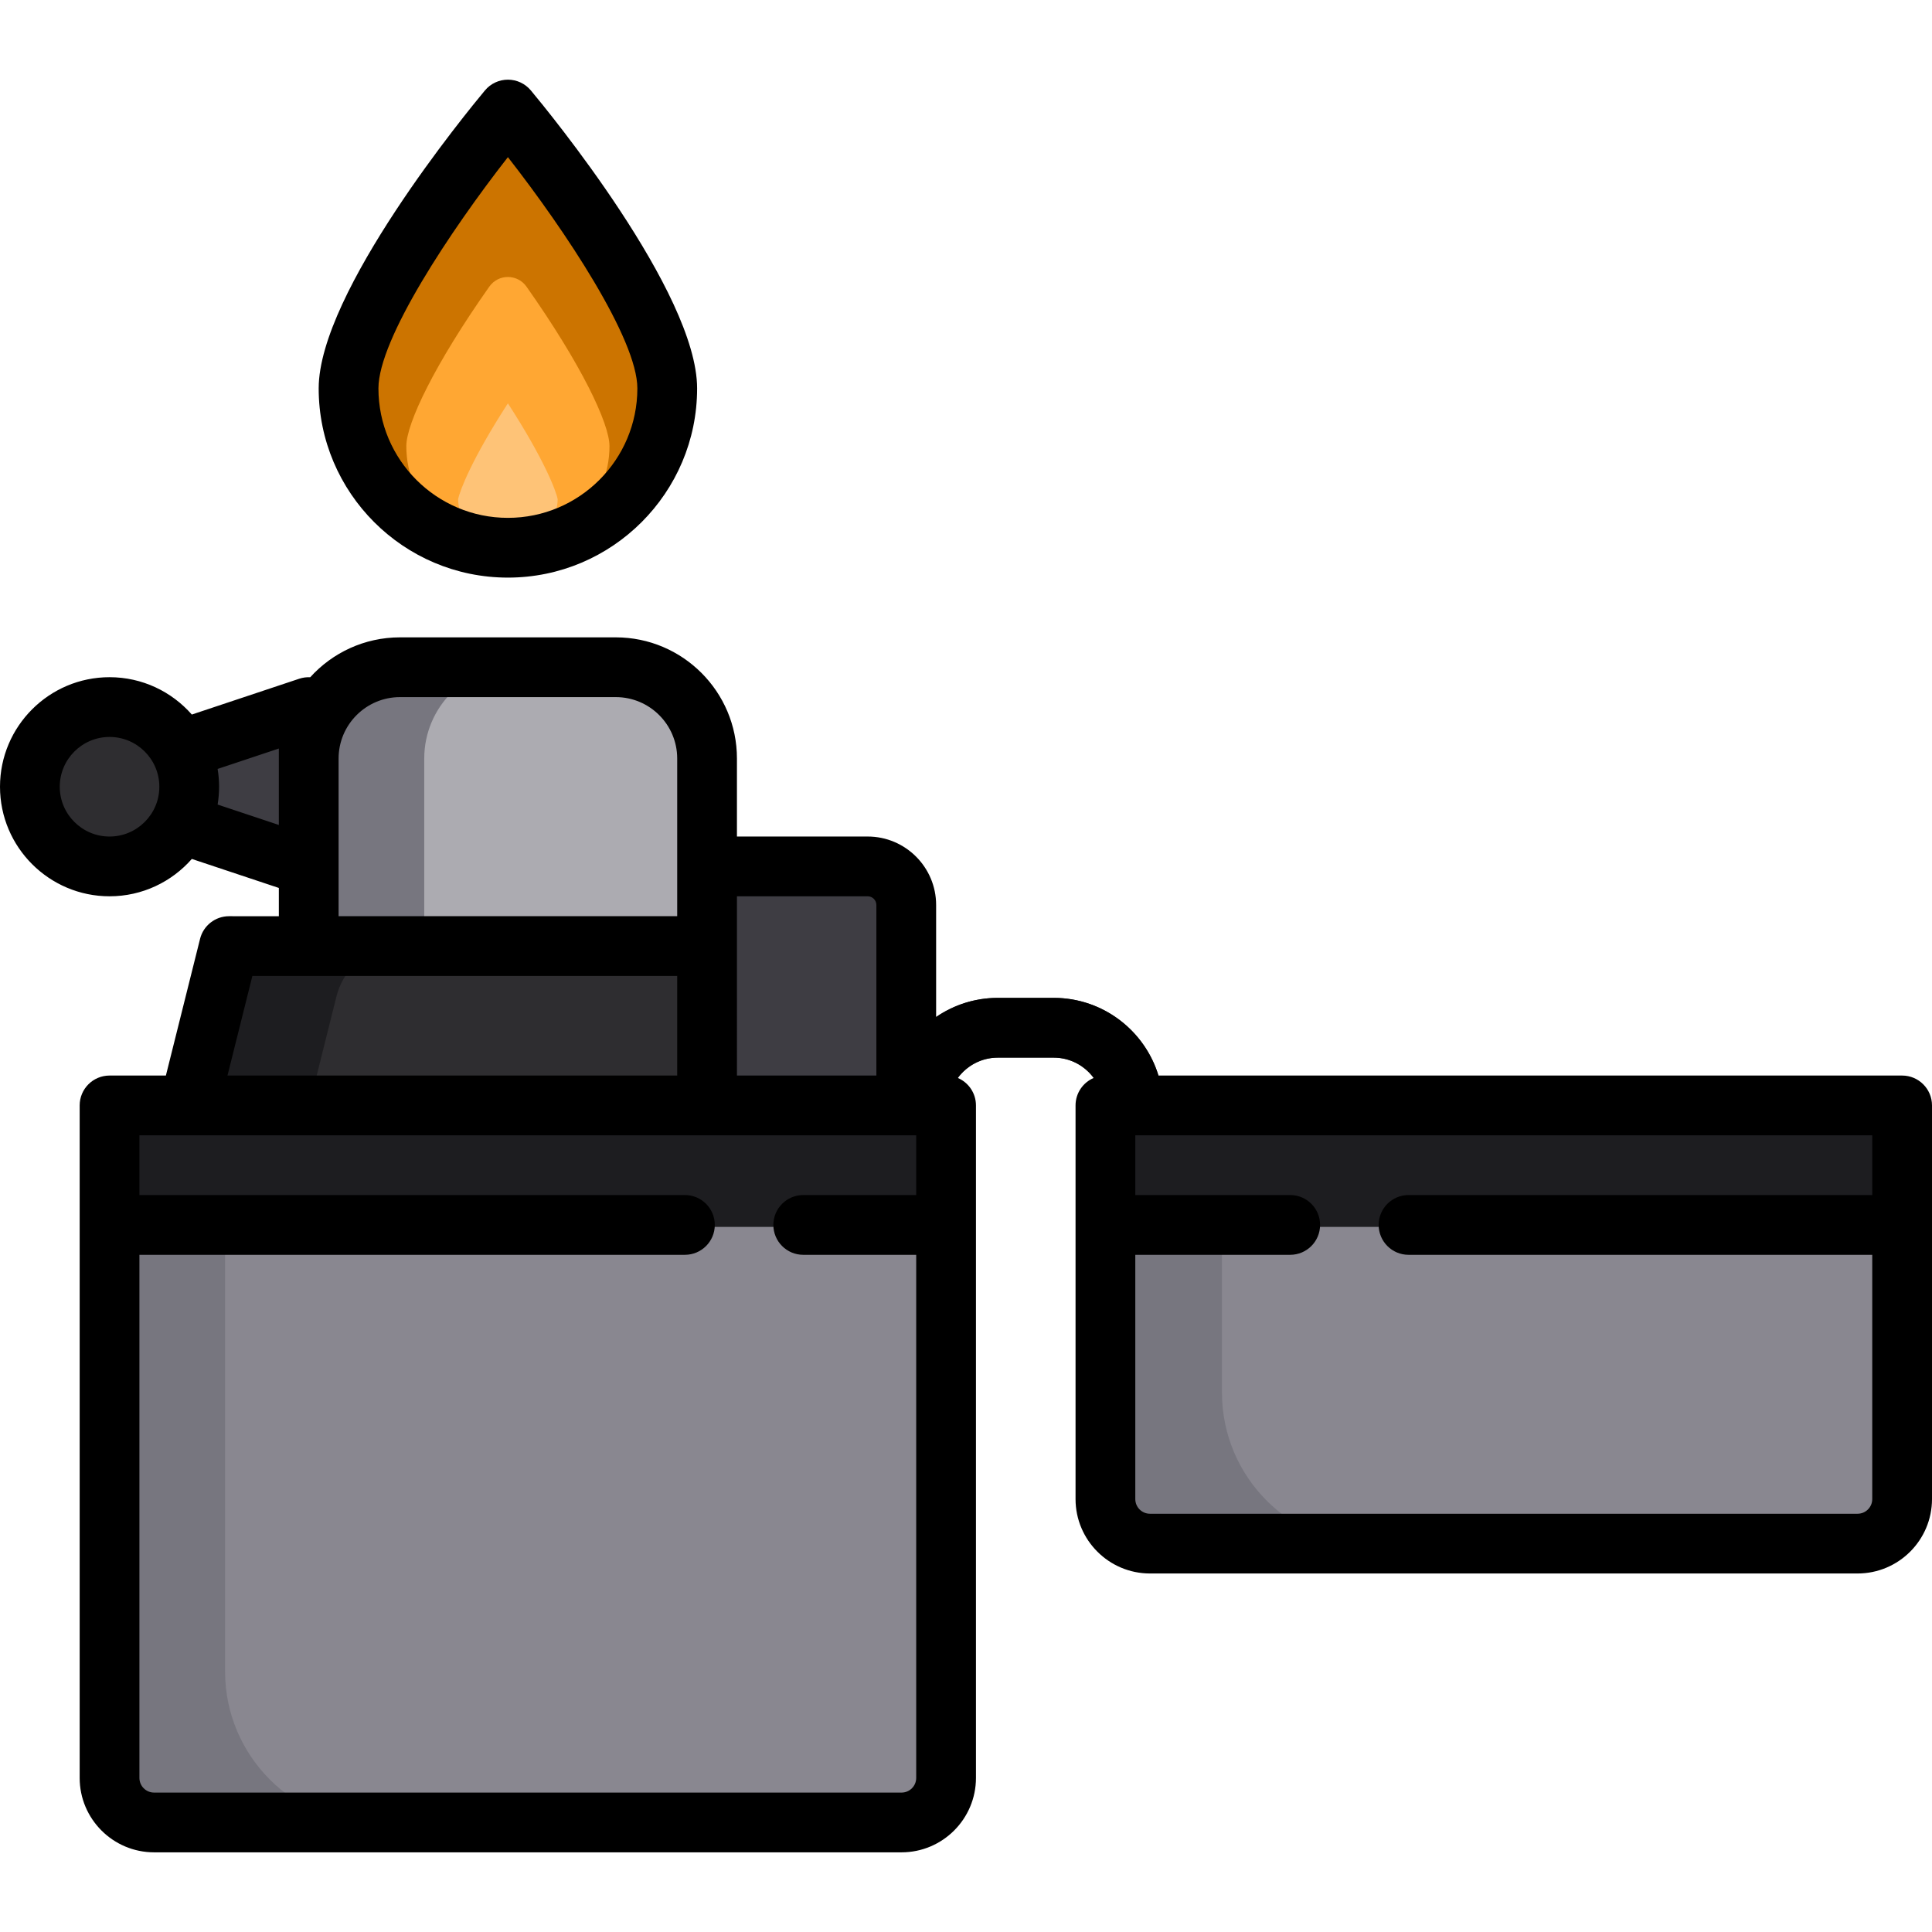 <?xml version="1.0" encoding="iso-8859-1"?>
<!-- Generator: Adobe Illustrator 19.0.0, SVG Export Plug-In . SVG Version: 6.00 Build 0)  -->
<svg version="1.1" id="Layer_1" xmlns="http://www.w3.org/2000/svg" xmlns:xlink="http://www.w3.org/1999/xlink" x="0px" y="0px"
	 viewBox="0 0 512 512" style="enable-background:new 0 0 512 512;" xml:space="preserve">
<path style="fill:#3E3D43;" d="M48.171,218.95l1.168-7.105c0.185-1.122,0.278-2.25,0.278-3.351c0-1.101-0.093-2.229-0.278-3.351
	l-1.168-7.105l44.2-10.658l-10.029,42.959L48.171,218.95z"/>
<path style="fill:#898790;" d="M292.421,296.559v104.801c0,4.551,3.69,8.241,8.241,8.241H496.37c4.551,0,8.241-3.69,8.241-8.241
	V296.559c0-2.286-1.853-4.138-4.138-4.138H296.559C294.273,292.421,292.421,294.273,292.421,296.559z"/>
<path style="fill:#77767F;" d="M323.835,369.039V302.19c0-5.394,4.374-9.768,9.768-9.768h-41.183v113.077
	c0,2.265,1.837,4.102,4.102,4.102h67.873C341.995,409.6,323.835,391.44,323.835,369.039z"/>
<path style="fill:#898790;" d="M34.941,483.497c-3.555,0-6.437-2.882-6.437-6.437V294.756c0-1.29,1.045-2.335,2.335-2.335h218.076
	c1.29,0,2.335,1.045,2.335,2.335v182.304c0,3.556-2.882,6.437-6.437,6.437H34.941z"/>
<path style="fill:#77767F;" d="M59.645,442.936V300.065c0-4.222,3.422-7.644,7.644-7.644H30.861c-1.303,0-2.358,1.056-2.358,2.358
	v182.257c0,3.568,2.893,6.461,6.461,6.461h65.243C77.805,483.497,59.645,465.337,59.645,442.936z"/>
<path style="fill:#3E3D43;" d="M186.854,293.476V229.08h43.087c5.929,0,10.752,4.823,10.752,10.752v53.644H186.854z"/>
<path style="fill:#2E2D30;" d="M279.233,264.445h-14.788c-16.008,0-29.031,13.023-29.031,29.031v11.176h15.835v-11.176l0,0
	c0-7.277,5.919-13.196,13.196-13.196h14.788c7.277,0,13.196,5.919,13.196,13.196l0,0l-0.008,11.176h15.844v-11.176
	C308.264,277.468,295.24,264.445,279.233,264.445z"/>
<path style="fill:#1D1D20;" d="M500.911,292.421H296.12c-2.043,0-3.699,1.656-3.699,3.699v29.027h212.19V296.12
	C504.61,294.077,502.954,292.421,500.911,292.421z"/>
<path style="fill:#ACABB1;" d="M81.287,251.25v-60.505c0-7.98,6.468-14.448,14.448-14.448h77.727c7.98,0,14.448,6.468,14.448,14.448
	v60.505H81.287z"/>
<path style="fill:#77767F;" d="M137.143,176.297H95.599c-7.905,0-14.313,6.408-14.313,14.313v60.64h31.142v-50.238
	C112.429,187.384,123.516,176.297,137.143,176.297z"/>
<path style="fill:#2E2D30;" d="M49.469,293.476l7.34-29.359c2.045-8.182,9.398-13.923,17.832-13.923h113.268v43.282H49.469z"/>
<g>
	<path style="fill:#1D1D20;" d="M106.987,250.194H74.641c-8.435,0-15.786,5.741-17.832,13.923l-7.34,29.359h32.346l7.34-29.359
		C91.2,255.935,98.552,250.194,106.987,250.194z"/>
	<path style="fill:#1D1D20;" d="M243.605,292.421H36.147h-5.314c-1.287,0-2.33,1.043-2.33,2.33v5.314v22.752
		c0,1.287,1.043,2.33,2.33,2.33h218.088c1.287,0,2.33-1.043,2.33-2.33v-22.752v-5.314c0-1.287-1.043-2.33-2.33-2.33H243.605z"/>
</g>
<path style="fill:#2E2D30;" d="M29.031,230.136c-11.933,0-21.641-9.708-21.641-21.641c0-11.933,9.708-21.641,21.641-21.641
	s21.641,9.708,21.641,21.641C50.672,220.428,40.964,230.136,29.031,230.136z"/>
<path style="fill:#CC7400;" d="M134.598,145.682c-23.575,0-42.755-19.179-42.755-42.755c0-18.819,27.631-55.644,36.1-66.484l0,0
	c3.381-4.327,9.928-4.327,13.309,0l0,0c8.47,10.84,36.101,47.665,36.101,66.484C177.353,126.503,158.173,145.682,134.598,145.682z"
	/>
<path style="fill:#FFA733;" d="M134.598,145.155c-14.844,0-26.92-12.076-26.92-26.92c0-6.022,7.512-21.719,21.991-42.271
	c2.404-3.413,7.453-3.413,9.858,0c14.48,20.553,21.991,36.25,21.991,42.271C161.518,133.079,149.442,145.155,134.598,145.155z"/>
<path style="fill:#FEC377;" d="M134.598,145.155c-7.161,0-13.007-5.733-13.192-12.85c0.438-2.282,3.638-10.657,13.192-25.419
	c9.553,14.759,12.754,23.136,13.192,25.418C147.606,139.421,141.759,145.155,134.598,145.155z"/>
<path d="M504.082,285.031H306.998c-3.625-11.9-14.695-20.586-27.765-20.586h-14.788c-6.066,0-11.701,1.873-16.363,5.066v-29.68
	c0-10.004-8.138-18.142-18.142-18.142h-34.642v-20.68c0-17.701-14.401-32.103-32.104-32.103H106
	c-9.425,0-17.914,4.083-23.792,10.573c-0.97-0.049-1.952,0.075-2.898,0.39l-28.474,9.492c-5.325-6.061-13.123-9.897-21.806-9.897
	C13.023,179.464,0,192.487,0,208.495s13.023,29.031,29.031,29.031c8.683,0,16.481-3.836,21.806-9.897l23.06,7.686v7.489H60.701
	c-3.633,0-6.8,2.472-7.681,5.997l-9.058,36.23H29.031c-4.373,0-7.918,3.545-7.918,7.918v178.215
	c0,10.875,8.848,19.723,19.723,19.723h198.08c10.876,0,19.723-8.848,19.723-19.723V292.948c0-3.268-1.98-6.072-4.806-7.281
	c2.405-3.26,6.26-5.387,10.613-5.387h14.788c4.352,0,8.202,2.127,10.602,5.388c-2.825,1.21-4.804,4.013-4.804,7.28v104.318
	c0,10.876,8.848,19.723,19.723,19.723h187.523c10.876,0,19.723-8.848,19.723-19.723V292.948
	C512,288.576,508.455,285.031,504.082,285.031z M29.031,221.691c-7.277,0-13.196-5.919-13.196-13.196
	c0-7.277,5.919-13.196,13.196-13.196s13.196,5.919,13.196,13.196C42.227,215.772,36.308,221.691,29.031,221.691z M195.299,237.526
	h34.642c1.272,0,2.307,1.035,2.307,2.307v45.199h-36.948V237.526z M89.732,201.011c0-8.971,7.298-16.269,16.269-16.269h57.195
	c8.971,0,16.269,7.298,16.269,16.269v41.793H89.732V201.011z M57.672,213.215c0.252-1.537,0.39-3.112,0.39-4.72
	c0-1.608-0.137-3.183-0.39-4.72l16.225-5.408v20.256L57.672,213.215z M66.883,258.639h112.581v26.392H60.285L66.883,258.639z
	 M242.804,316.701h-29.934c-4.373,0-7.918,3.545-7.918,7.918s3.545,7.918,7.918,7.918h29.934v138.627
	c0,2.147-1.741,3.888-3.888,3.888H40.836c-2.147,0-3.888-1.741-3.888-3.888V332.536H181.51c4.373,0,7.918-3.545,7.918-7.918
	s-3.545-7.918-7.918-7.918H36.948v-15.835h205.856V316.701z M496.165,300.866v15.835H373.278c-4.373,0-7.918,3.545-7.918,7.918l0,0
	c0,4.373,3.545,7.918,7.918,7.918h122.887v64.731c0,2.147-1.741,3.888-3.888,3.888H304.754c-2.147,0-3.888-1.741-3.888-3.888
	v-64.731h41.051c4.373,0,7.918-3.545,7.918-7.918l0,0c0-4.373-3.545-7.918-7.918-7.918h-41.051v-15.835H496.165z"/>
<path d="M134.598,153.072c27.649,0,50.144-22.495,50.144-50.144c0-25.456-39.556-73.569-44.067-78.972
	c-1.504-1.802-3.73-2.843-6.077-2.843s-4.573,1.041-6.077,2.843c-4.511,5.403-44.067,53.515-44.067,78.972
	C84.454,130.577,106.949,153.072,134.598,153.072z M134.598,41.644c15.226,19.487,34.309,48.224,34.309,61.284
	c0,18.918-15.392,34.309-34.309,34.309s-34.309-15.392-34.309-34.309C100.289,89.868,119.372,61.131,134.598,41.644z"/>
<g>
</g>
<g>
</g>
<g>
</g>
<g>
</g>
<g>
</g>
<g>
</g>
<g>
</g>
<g>
</g>
<g>
</g>
<g>
</g>
<g>
</g>
<g>
</g>
<g>
</g>
<g>
</g>
<g>
</g>
</svg>
